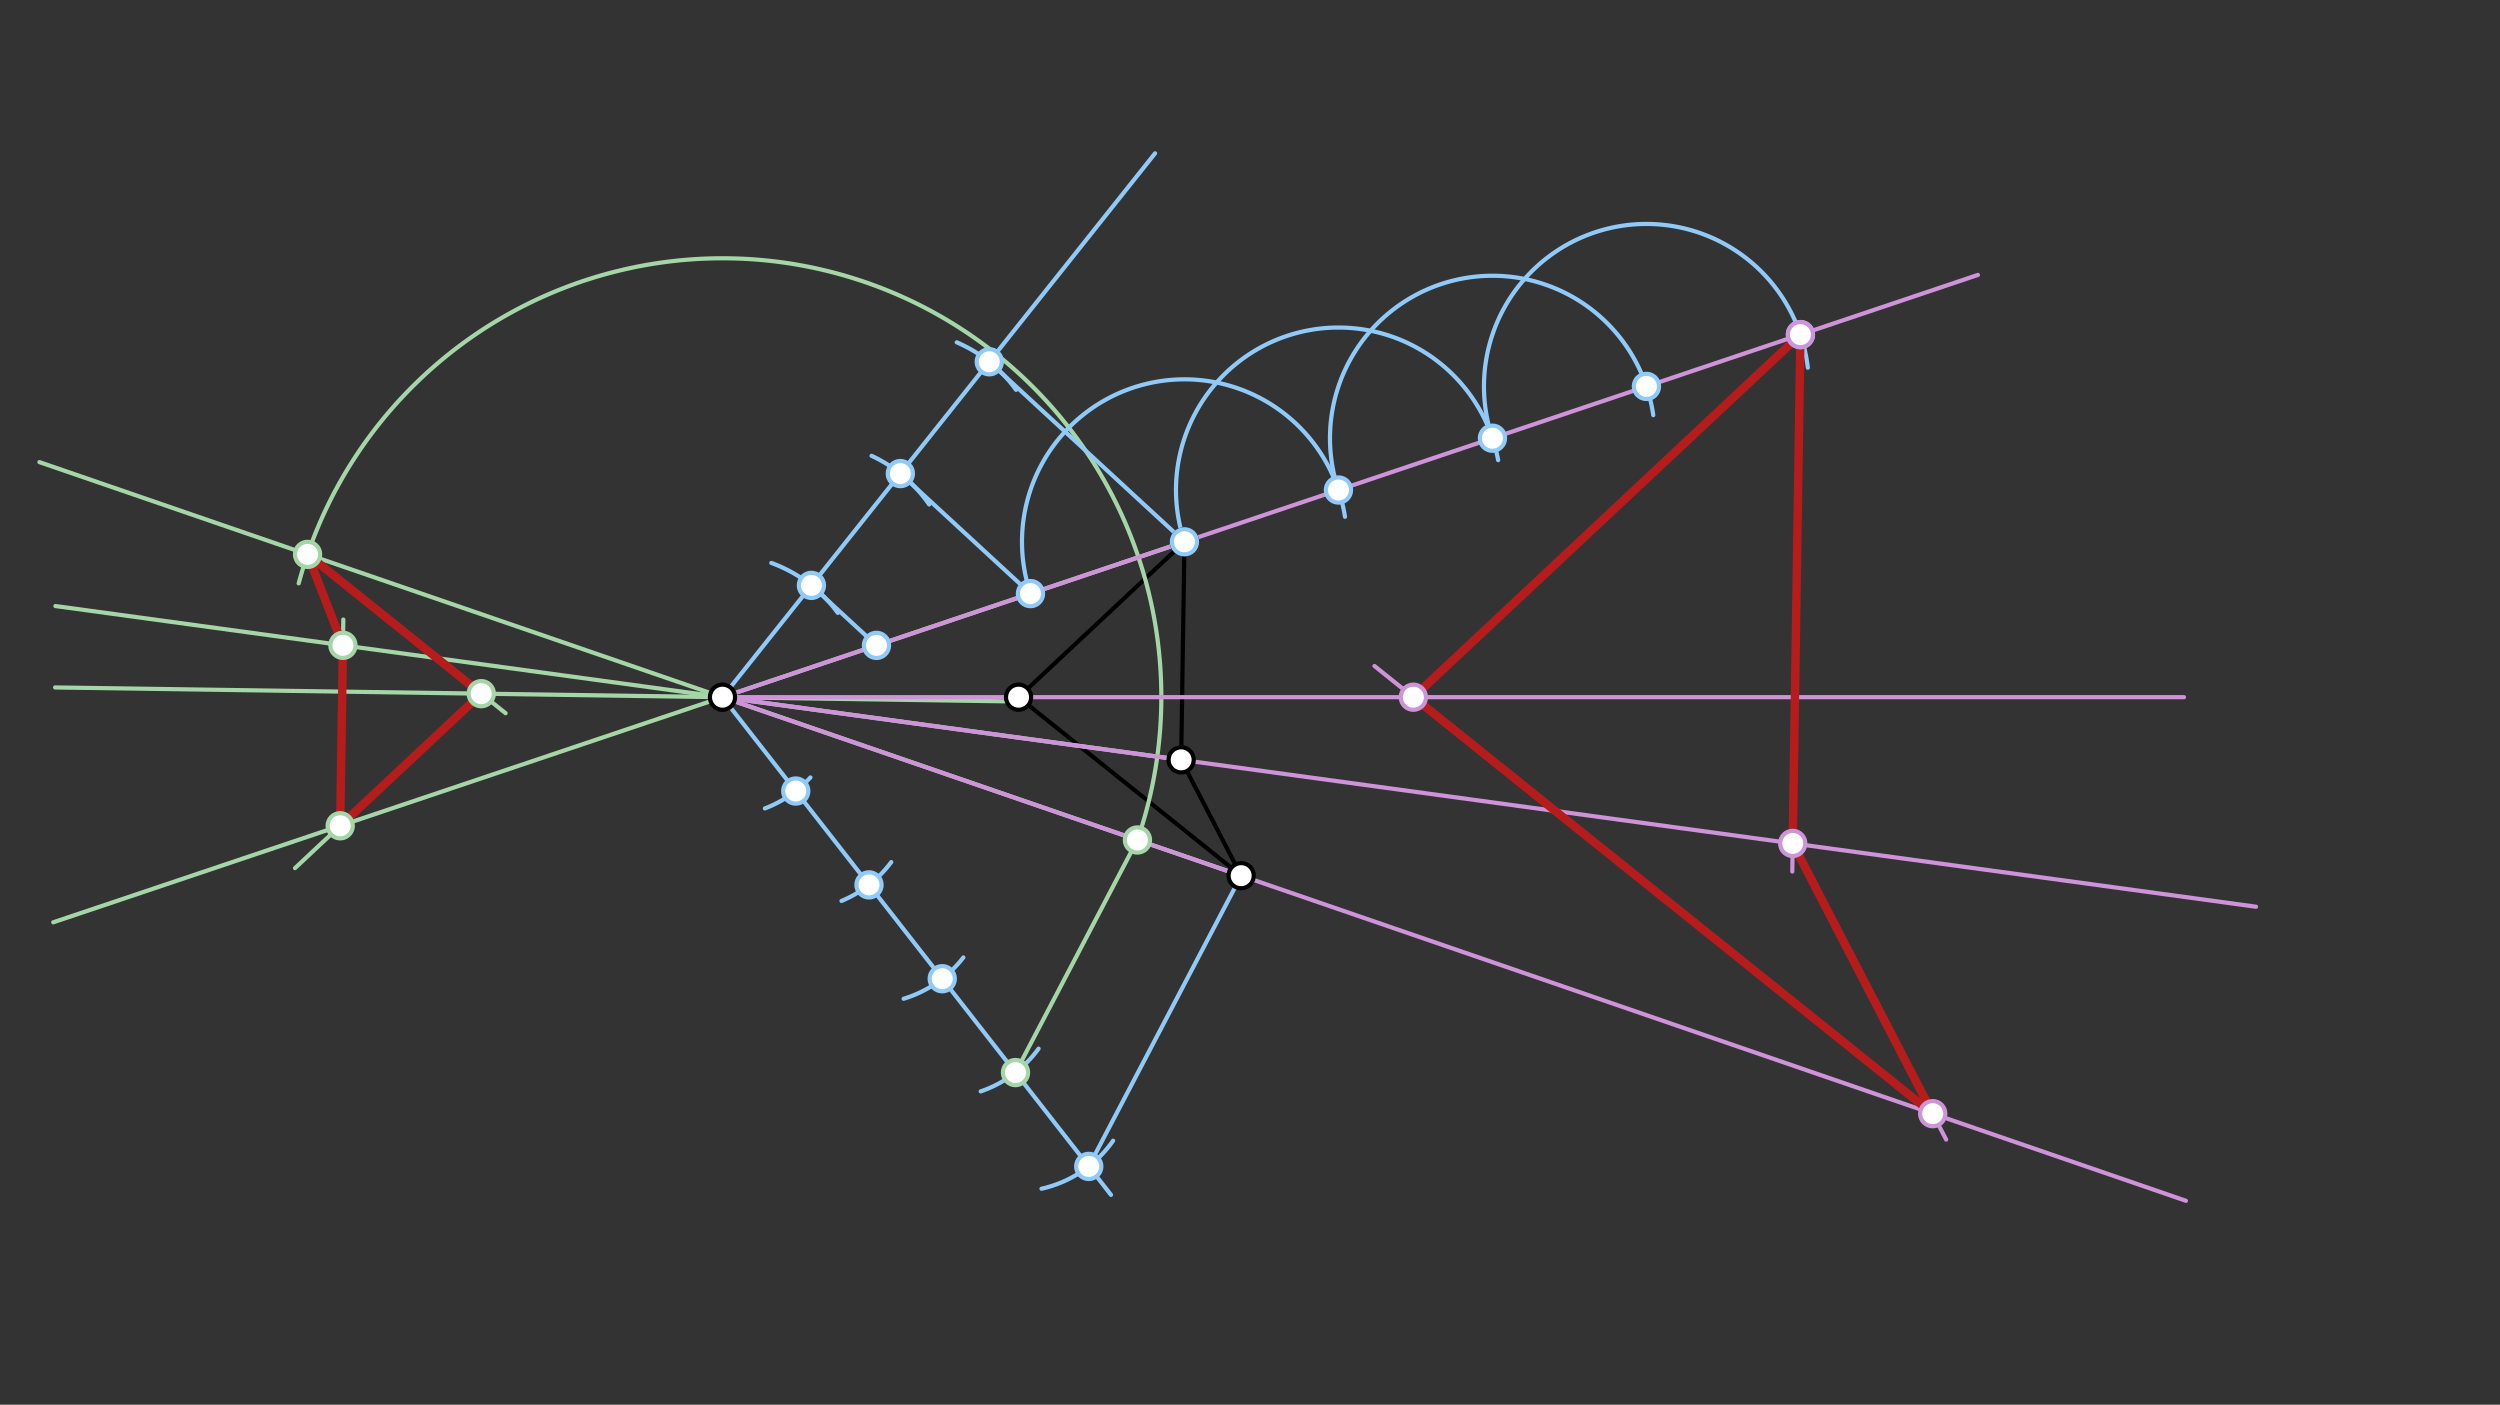 <svg xmlns="http://www.w3.org/2000/svg" class="svg--1it" height="100%" preserveAspectRatio="xMidYMid meet" viewBox="0 0 595.276 334.488" width="100%"><rect x="0" y="0" width="595.276" height="334.488" fill="#333333" stroke="none"/><defs><marker id="marker-arrow" markerHeight="16" markerUnits="userSpaceOnUse" markerWidth="24" orient="auto-start-reverse" refX="24" refY="4" viewBox="0 0 24 8"><path d="M 0 0 L 24 4 L 0 8 z" stroke="inherit"></path></marker></defs><g class="aux-layer--1FB"></g><g class="main-layer--3Vd"><g class="element--2qn"><line stroke="#000000" stroke-dasharray="none" stroke-linecap="round" stroke-width="1" x1="242.533" x2="295.533" y1="166.008" y2="208.508"></line></g><g class="element--2qn"><line stroke="#000000" stroke-dasharray="none" stroke-linecap="round" stroke-width="1" x1="242.533" x2="282.033" y1="166.008" y2="129.008"></line></g><g class="element--2qn"><line stroke="#000000" stroke-dasharray="none" stroke-linecap="round" stroke-width="1" x1="295.533" x2="281.246" y1="208.508" y2="180.931"></line></g><g class="element--2qn"><line stroke="#000000" stroke-dasharray="none" stroke-linecap="round" stroke-width="1" x1="281.246" x2="282.033" y1="180.931" y2="129.008"></line></g><g class="element--2qn"><line stroke="#A5D6A7" stroke-dasharray="none" stroke-linecap="round" stroke-width="1" x1="240.533" x2="172.033" y1="167.008" y2="166.008"></line></g><g class="element--2qn"><line stroke="#A5D6A7" stroke-dasharray="none" stroke-linecap="round" stroke-width="1" x1="172.033" x2="13.126" y1="166.008" y2="163.689"></line></g><g class="element--2qn"><line stroke="#A5D6A7" stroke-dasharray="none" stroke-linecap="round" stroke-width="1" x1="282.033" x2="172.033" y1="129.008" y2="166.008"></line></g><g class="element--2qn"><line stroke="#A5D6A7" stroke-dasharray="none" stroke-linecap="round" stroke-width="1" x1="172.033" x2="12.681" y1="166.008" y2="219.609"></line></g><g class="element--2qn"><line stroke="#A5D6A7" stroke-dasharray="none" stroke-linecap="round" stroke-width="1" x1="281.246" x2="172.033" y1="180.931" y2="166.008"></line></g><g class="element--2qn"><line stroke="#A5D6A7" stroke-dasharray="none" stroke-linecap="round" stroke-width="1" x1="172.033" x2="13.198" y1="166.008" y2="144.305"></line></g><g class="element--2qn"><line stroke="#A5D6A7" stroke-dasharray="none" stroke-linecap="round" stroke-width="1" x1="295.533" x2="172.033" y1="208.508" y2="166.008"></line></g><g class="element--2qn"><line stroke="#A5D6A7" stroke-dasharray="none" stroke-linecap="round" stroke-width="1" x1="172.033" x2="9.393" y1="166.008" y2="110.039"></line></g><g class="element--2qn"><line stroke="#90CAF9" stroke-dasharray="none" stroke-linecap="round" stroke-width="1" x1="172.033" x2="264.533" y1="166.008" y2="284.508"></line></g><g class="element--2qn"><path d="M 182.125 192.498 A 28.346 28.346 0 0 0 192.967 185.121" fill="none" stroke="#90CAF9" stroke-dasharray="none" stroke-linecap="round" stroke-width="1"></path></g><g class="element--2qn"><path d="M 200.372 214.522 A 28.346 28.346 0 0 0 212.218 205.274" fill="none" stroke="#90CAF9" stroke-dasharray="none" stroke-linecap="round" stroke-width="1"></path></g><g class="element--2qn"><path d="M 215.171 237.816 A 28.346 28.346 0 0 0 229.389 227.977" fill="none" stroke="#90CAF9" stroke-dasharray="none" stroke-linecap="round" stroke-width="1"></path></g><g class="element--2qn"><path d="M 233.522 259.868 A 28.346 28.346 0 0 0 247.294 249.702" fill="none" stroke="#90CAF9" stroke-dasharray="none" stroke-linecap="round" stroke-width="1"></path></g><g class="element--2qn"><path d="M 247.998 283.049 A 28.346 28.346 0 0 0 265.042 271.618" fill="none" stroke="#90CAF9" stroke-dasharray="none" stroke-linecap="round" stroke-width="1"></path></g><g class="element--2qn"><line stroke="#90CAF9" stroke-dasharray="none" stroke-linecap="round" stroke-width="1" x1="259.244" x2="295.533" y1="277.733" y2="208.508"></line></g><g class="element--2qn"><line stroke="#A5D6A7" stroke-dasharray="none" stroke-linecap="round" stroke-width="1" x1="241.802" x2="270.834" y1="255.388" y2="200.006"></line></g><g class="element--2qn"><path d="M 270.833 200.008 A 104.487 104.487 0 1 0 71.125 138.899" fill="none" stroke="#A5D6A7" stroke-dasharray="none" stroke-linecap="round" stroke-width="1"></path></g><g class="element--2qn"><line stroke="#A5D6A7" stroke-dasharray="none" stroke-linecap="round" stroke-width="1" x1="73.233" x2="120.387" y1="132.008" y2="169.82"></line></g><g class="element--2qn"><line stroke="#A5D6A7" stroke-dasharray="none" stroke-linecap="round" stroke-width="1" x1="114.588" x2="70.248" y1="165.17" y2="206.703"></line></g><g class="element--2qn"><line stroke="#A5D6A7" stroke-dasharray="none" stroke-linecap="round" stroke-width="1" x1="81.005" x2="81.749" y1="196.627" y2="147.519"></line></g><g class="element--2qn"><line stroke="#A5D6A7" stroke-dasharray="none" stroke-linecap="round" stroke-width="1" x1="81.656" x2="73.233" y1="153.659" y2="132.008"></line></g><g class="element--2qn"><line stroke="#B71C1C" stroke-dasharray="none" stroke-linecap="round" stroke-width="2" x1="114.588" x2="81.005" y1="165.17" y2="196.627"></line></g><g class="element--2qn"><line stroke="#B71C1C" stroke-dasharray="none" stroke-linecap="round" stroke-width="2" x1="81.005" x2="81.656" y1="196.627" y2="153.659"></line></g><g class="element--2qn"><line stroke="#B71C1C" stroke-dasharray="none" stroke-linecap="round" stroke-width="2" x1="81.656" x2="73.233" y1="153.659" y2="132.008"></line></g><g class="element--2qn"><line stroke="#B71C1C" stroke-dasharray="none" stroke-linecap="round" stroke-width="2" x1="73.233" x2="114.588" y1="132.008" y2="165.17"></line></g><g class="element--2qn"><line stroke="#CE93D8" stroke-dasharray="none" stroke-linecap="round" stroke-width="1" x1="172.033" x2="242.533" y1="166.008" y2="166.008"></line></g><g class="element--2qn"><line stroke="#CE93D8" stroke-dasharray="none" stroke-linecap="round" stroke-width="1" x1="242.533" x2="520.033" y1="166.008" y2="166.008"></line></g><g class="element--2qn"><line stroke="#CE93D8" stroke-dasharray="none" stroke-linecap="round" stroke-width="1" x1="172.033" x2="282.033" y1="166.008" y2="129.008"></line></g><g class="element--2qn"><line stroke="#CE93D8" stroke-dasharray="none" stroke-linecap="round" stroke-width="1" x1="282.033" x2="470.962" y1="129.008" y2="65.459"></line></g><g class="element--2qn"><line stroke="#CE93D8" stroke-dasharray="none" stroke-linecap="round" stroke-width="1" x1="172.033" x2="281.246" y1="166.008" y2="180.931"></line></g><g class="element--2qn"><line stroke="#CE93D8" stroke-dasharray="none" stroke-linecap="round" stroke-width="1" x1="281.246" x2="537.184" y1="180.931" y2="215.902"></line></g><g class="element--2qn"><line stroke="#CE93D8" stroke-dasharray="none" stroke-linecap="round" stroke-width="1" x1="172.033" x2="295.533" y1="166.008" y2="208.508"></line></g><g class="element--2qn"><line stroke="#CE93D8" stroke-dasharray="none" stroke-linecap="round" stroke-width="1" x1="295.533" x2="520.497" y1="208.508" y2="285.925"></line></g><g class="element--2qn"><line stroke="#90CAF9" stroke-dasharray="none" stroke-linecap="round" stroke-width="1" x1="172.033" x2="275.033" y1="166.008" y2="36.508"></line></g><g class="element--2qn"><path d="M 183.658 134.041 A 34.016 34.016 0 0 1 199.49 145.928" fill="none" stroke="#90CAF9" stroke-dasharray="none" stroke-linecap="round" stroke-width="1"></path></g><g class="element--2qn"><path d="M 207.537 108.536 A 34.016 34.016 0 0 1 221.239 120.117" fill="none" stroke="#90CAF9" stroke-dasharray="none" stroke-linecap="round" stroke-width="1"></path></g><g class="element--2qn"><path d="M 227.82 81.516 A 34.016 34.016 0 0 1 241.937 92.821" fill="none" stroke="#90CAF9" stroke-dasharray="none" stroke-linecap="round" stroke-width="1"></path></g><g class="element--2qn"><line stroke="#90CAF9" stroke-dasharray="none" stroke-linecap="round" stroke-width="1" x1="235.556" x2="282.033" y1="86.143" y2="129.008"></line></g><g class="element--2qn"><line stroke="#90CAF9" stroke-dasharray="none" stroke-linecap="round" stroke-width="1" x1="214.382" x2="245.479" y1="112.765" y2="141.445"></line></g><g class="element--2qn"><line stroke="#90CAF9" stroke-dasharray="none" stroke-linecap="round" stroke-width="1" x1="193.207" x2="208.78" y1="139.386" y2="153.749"></line></g><g class="element--2qn"><path d="M 245.367 141.342 A 38.685 38.685 0 1 1 320.257 123.051" fill="none" stroke="#90CAF9" stroke-dasharray="none" stroke-linecap="round" stroke-width="1"></path></g><g class="element--2qn"><path d="M 282.033 129.008 A 38.685 38.685 0 1 1 356.726 109.566" fill="none" stroke="#90CAF9" stroke-dasharray="none" stroke-linecap="round" stroke-width="1"></path></g><g class="element--2qn"><path d="M 318.7 116.675 A 38.685 38.685 0 1 1 393.66 98.847" fill="none" stroke="#90CAF9" stroke-dasharray="none" stroke-linecap="round" stroke-width="1"></path></g><g class="element--2qn"><path d="M 355.367 104.342 A 38.685 38.685 0 1 1 430.461 87.553" fill="none" stroke="#90CAF9" stroke-dasharray="none" stroke-linecap="round" stroke-width="1"></path></g><g class="element--2qn"><line stroke="#CE93D8" stroke-dasharray="none" stroke-linecap="round" stroke-width="1" x1="428.7" x2="426.762" y1="79.675" y2="207.519"></line></g><g class="element--2qn"><line stroke="#CE93D8" stroke-dasharray="none" stroke-linecap="round" stroke-width="1" x1="426.864" x2="463.394" y1="200.828" y2="271.34"></line></g><g class="element--2qn"><line stroke="#CE93D8" stroke-dasharray="none" stroke-linecap="round" stroke-width="1" x1="460.2" x2="327.275" y1="265.175" y2="158.584"></line></g><g class="element--2qn"><line stroke="#CE93D8" stroke-dasharray="none" stroke-linecap="round" stroke-width="1" x1="336.533" x2="428.7" y1="166.008" y2="79.675"></line></g><g class="element--2qn"><line stroke="#B71C1C" stroke-dasharray="none" stroke-linecap="round" stroke-width="2" x1="336.533" x2="428.7" y1="166.008" y2="79.675"></line></g><g class="element--2qn"><line stroke="#B71C1C" stroke-dasharray="none" stroke-linecap="round" stroke-width="2" x1="428.7" x2="426.864" y1="79.675" y2="200.828"></line></g><g class="element--2qn"><line stroke="#B71C1C" stroke-dasharray="none" stroke-linecap="round" stroke-width="2" x1="426.864" x2="460.2" y1="200.828" y2="265.175"></line></g><g class="element--2qn"><line stroke="#B71C1C" stroke-dasharray="none" stroke-linecap="round" stroke-width="2" x1="460.2" x2="336.533" y1="265.175" y2="166.008"></line></g><g class="element--2qn"><circle cx="242.533" cy="166.008" r="3" stroke="#000000" stroke-width="1" fill="#ffffff"></circle>}</g><g class="element--2qn"><circle cx="295.533" cy="208.508" r="3" stroke="#000000" stroke-width="1" fill="#ffffff"></circle>}</g><g class="element--2qn"><circle cx="281.246" cy="180.931" r="3" stroke="#000000" stroke-width="1" fill="#ffffff"></circle>}</g><g class="element--2qn"><circle cx="282.033" cy="129.008" r="3" stroke="#000000" stroke-width="1" fill="#ffffff"></circle>}</g><g class="element--2qn"><circle cx="172.033" cy="166.008" r="3" stroke="#000000" stroke-width="1" fill="#ffffff"></circle>}</g><g class="element--2qn"><circle cx="189.476" cy="188.353" r="3" stroke="#90CAF9" stroke-width="1" fill="#ffffff"></circle>}</g><g class="element--2qn"><circle cx="206.918" cy="210.698" r="3" stroke="#90CAF9" stroke-width="1" fill="#ffffff"></circle>}</g><g class="element--2qn"><circle cx="224.36" cy="233.043" r="3" stroke="#90CAF9" stroke-width="1" fill="#ffffff"></circle>}</g><g class="element--2qn"><circle cx="241.802" cy="255.388" r="3" stroke="#A5D6A7" stroke-width="1" fill="#ffffff"></circle>}</g><g class="element--2qn"><circle cx="259.244" cy="277.733" r="3" stroke="#90CAF9" stroke-width="1" fill="#ffffff"></circle>}</g><g class="element--2qn"><circle cx="270.833" cy="200.008" r="3" stroke="#A5D6A7" stroke-width="1" fill="#ffffff"></circle>}</g><g class="element--2qn"><circle cx="73.233" cy="132.008" r="3" stroke="#A5D6A7" stroke-width="1" fill="#ffffff"></circle>}</g><g class="element--2qn"><circle cx="114.588" cy="165.17" r="3" stroke="#A5D6A7" stroke-width="1" fill="#ffffff"></circle>}</g><g class="element--2qn"><circle cx="81.005" cy="196.627" r="3" stroke="#A5D6A7" stroke-width="1" fill="#ffffff"></circle>}</g><g class="element--2qn"><circle cx="81.656" cy="153.659" r="3" stroke="#A5D6A7" stroke-width="1" fill="#ffffff"></circle>}</g><g class="element--2qn"><circle cx="193.207" cy="139.386" r="3" stroke="#90CAF9" stroke-width="1" fill="#ffffff"></circle>}</g><g class="element--2qn"><circle cx="214.382" cy="112.765" r="3" stroke="#90CAF9" stroke-width="1" fill="#ffffff"></circle>}</g><g class="element--2qn"><circle cx="235.556" cy="86.143" r="3" stroke="#90CAF9" stroke-width="1" fill="#ffffff"></circle>}</g><g class="element--2qn"><circle cx="282.033" cy="129.008" r="3" stroke="#90CAF9" stroke-width="1" fill="#ffffff"></circle>}</g><g class="element--2qn"><circle cx="245.367" cy="141.342" r="3" stroke="#90CAF9" stroke-width="1" fill="#ffffff"></circle>}</g><g class="element--2qn"><circle cx="208.7" cy="153.675" r="3" stroke="#90CAF9" stroke-width="1" fill="#ffffff"></circle>}</g><g class="element--2qn"><circle cx="318.7" cy="116.675" r="3" stroke="#90CAF9" stroke-width="1" fill="#ffffff"></circle>}</g><g class="element--2qn"><circle cx="355.367" cy="104.342" r="3" stroke="#90CAF9" stroke-width="1" fill="#ffffff"></circle>}</g><g class="element--2qn"><circle cx="392.033" cy="92.008" r="3" stroke="#90CAF9" stroke-width="1" fill="#ffffff"></circle>}</g><g class="element--2qn"><circle cx="428.7" cy="79.675" r="3" stroke="#90CAF9" stroke-width="1" fill="#ffffff"></circle>}</g><g class="element--2qn"><circle cx="428.7" cy="79.675" r="3" stroke="#CE93D8" stroke-width="1" fill="#ffffff"></circle>}</g><g class="element--2qn"><circle cx="426.864" cy="200.828" r="3" stroke="#CE93D8" stroke-width="1" fill="#ffffff"></circle>}</g><g class="element--2qn"><circle cx="460.2" cy="265.175" r="3" stroke="#CE93D8" stroke-width="1" fill="#ffffff"></circle>}</g><g class="element--2qn"><circle cx="336.533" cy="166.008" r="3" stroke="#CE93D8" stroke-width="1" fill="#ffffff"></circle>}</g></g><g class="snaps-layer--2PT"></g><g class="temp-layer--rAP"></g></svg>